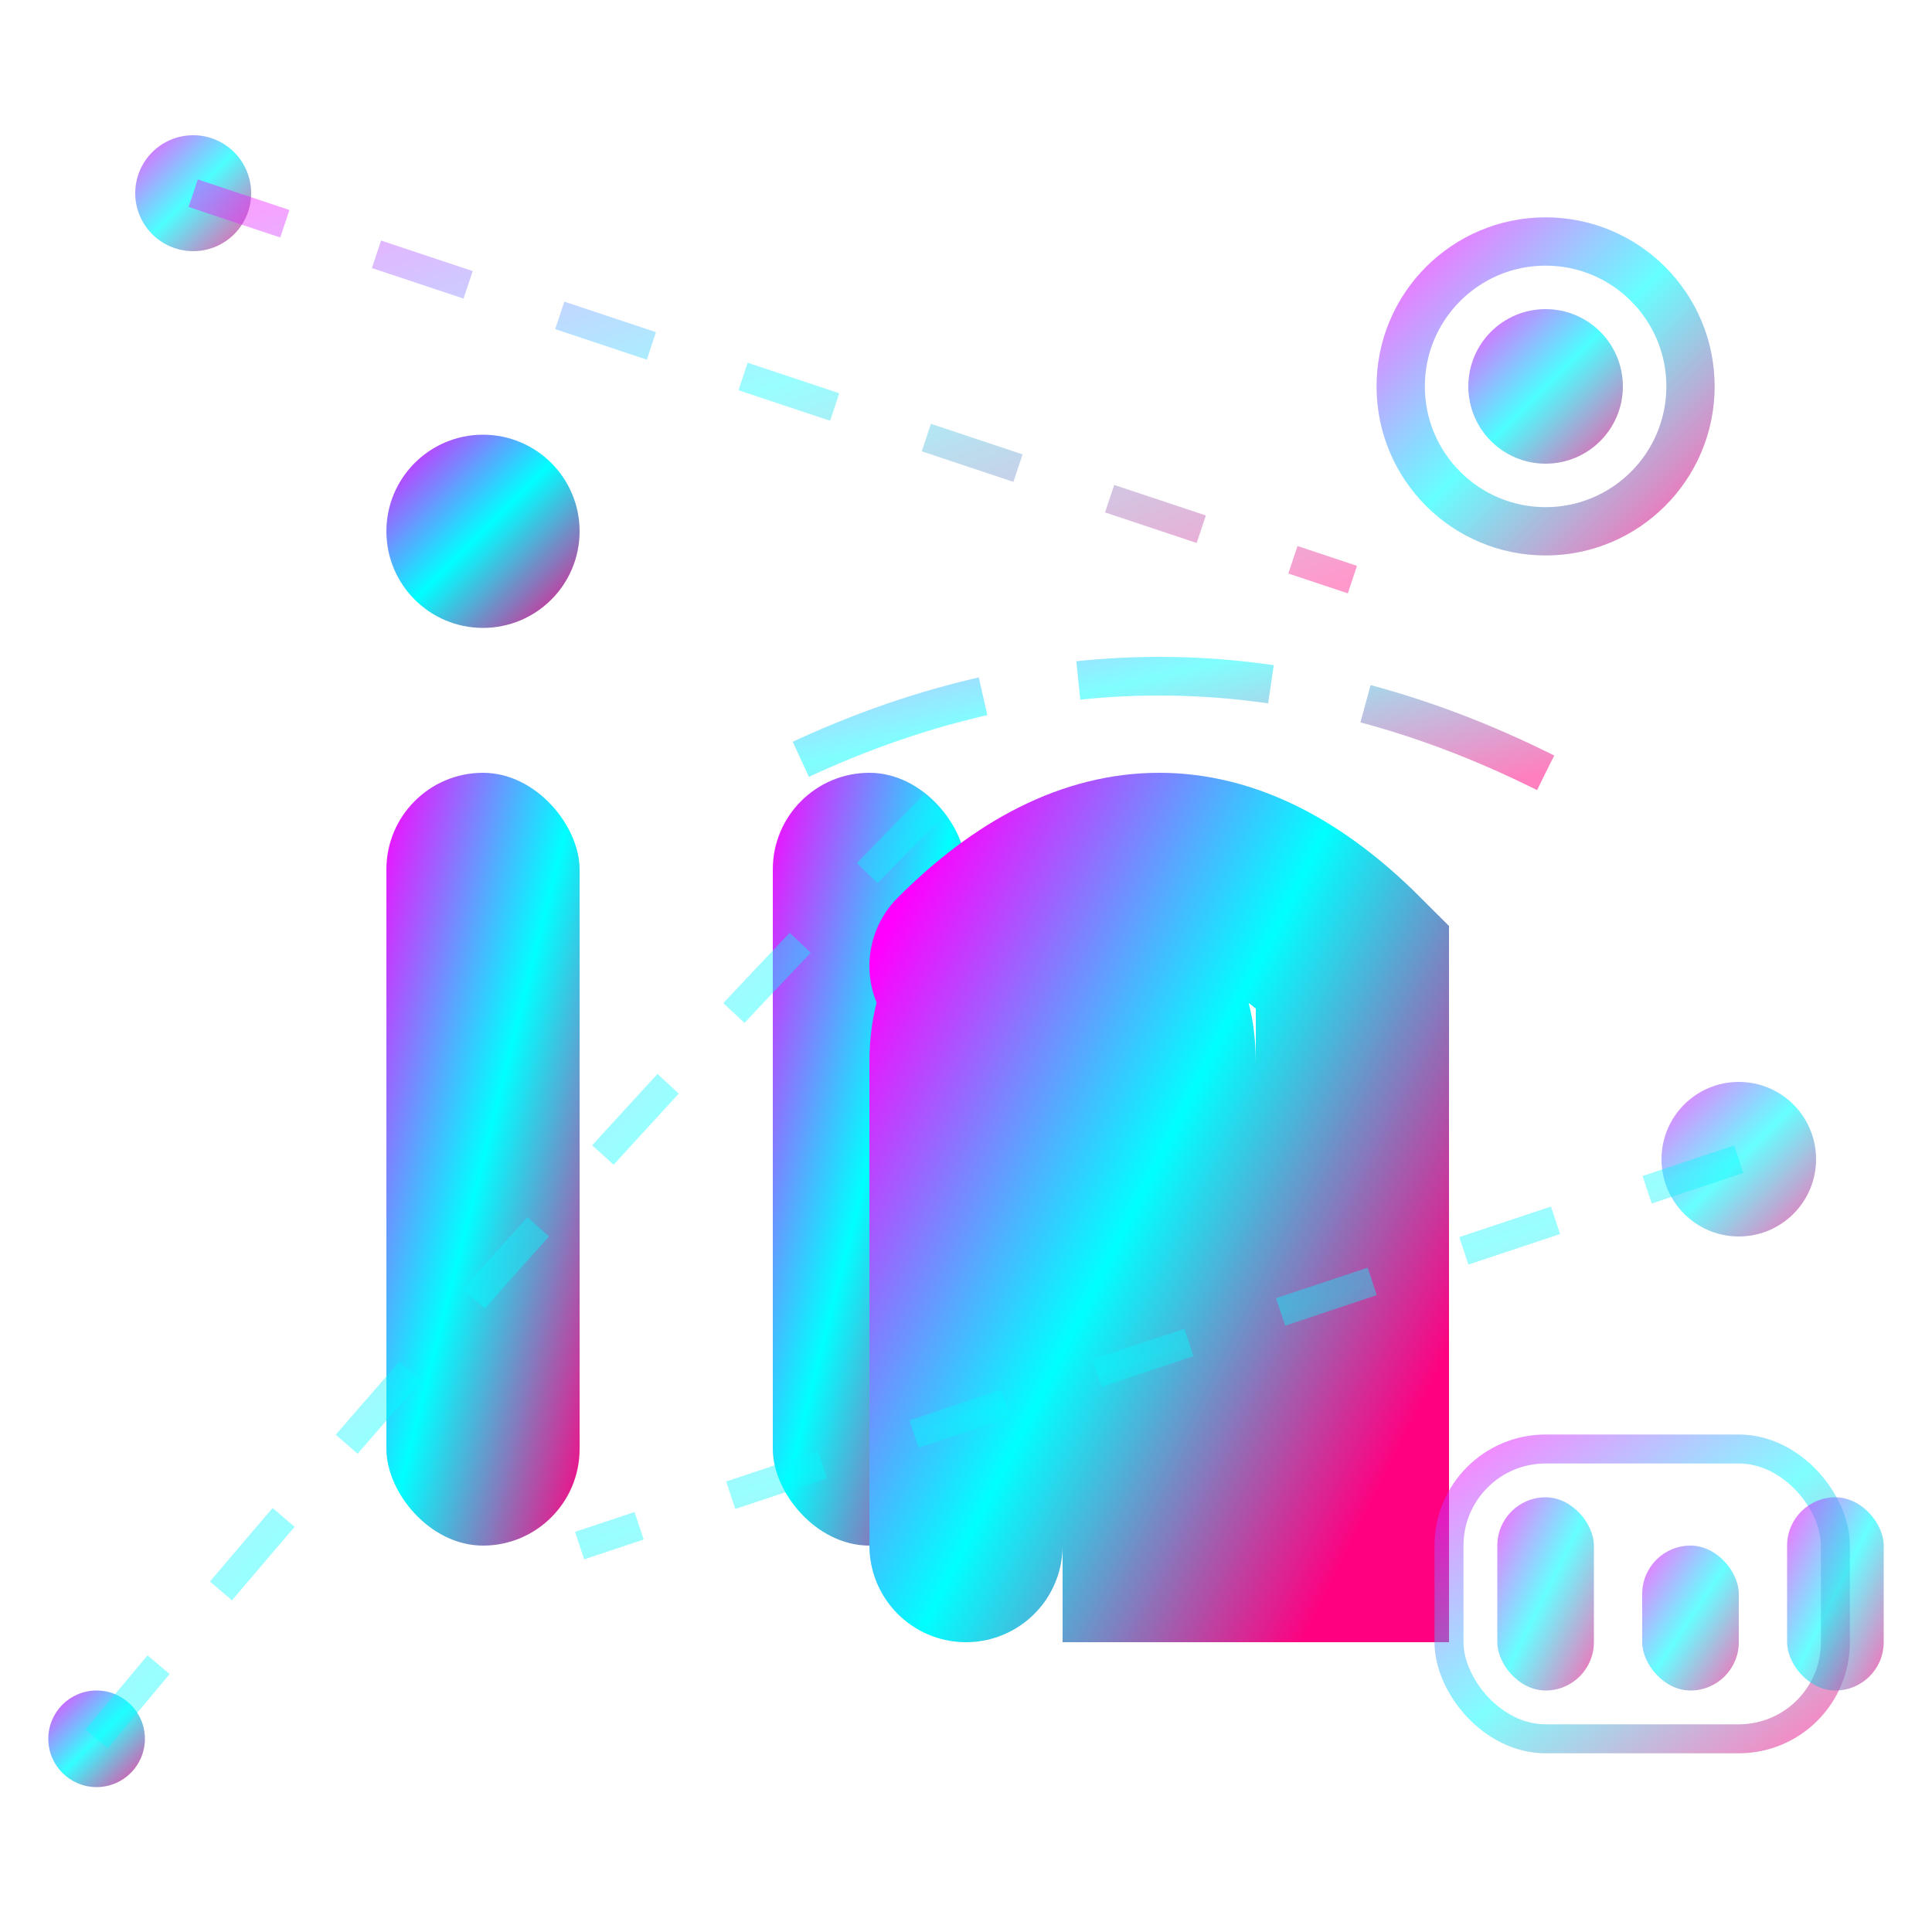 <svg width="20" height="20" viewBox="0 0 20 20" fill="none" xmlns="http://www.w3.org/2000/svg">
  <defs>
    <linearGradient id="linkedinGradient" x1="0%" y1="0%" x2="100%" y2="100%">
      <stop offset="0%" style="stop-color:#ff00ff"/>
      <stop offset="50%" style="stop-color:#00ffff"/>
      <stop offset="100%" style="stop-color:#ff0080"/>
    </linearGradient>
    <filter id="linkedinGlow">
      <feGaussianBlur stdDeviation="1" result="coloredBlur"/>
      <feMerge> 
        <feMergeNode in="coloredBlur"/>
        <feMergeNode in="SourceGraphic"/>
      </feMerge>
    </filter>
  </defs>
  
  <!-- LinkedIn 'in' letters -->
  <!-- Letter 'i' -->
  <rect x="4" y="8" width="2" height="8" rx="1" fill="url(#linkedinGradient)" filter="url(#linkedinGlow)"/>
  <circle cx="5" cy="5.5" r="1" fill="url(#linkedinGradient)"/>
  
  <!-- Letter 'n' -->
  <rect x="8" y="8" width="2" height="8" rx="1" fill="url(#linkedinGradient)"/>
  <path d="M10 10 Q12 8 14 10 L14 16 L12 16 L12 11 Q12 10 11 10 Q10 10 10 11 L10 16" 
        stroke="url(#linkedinGradient)" stroke-width="2" fill="none" stroke-linecap="round"/>
  
  <!-- Professional network indicators -->
  <circle cx="16" cy="4" r="1.5" fill="none" stroke="url(#linkedinGradient)" stroke-width="0.5" opacity="0.6">
    <animate attributeName="r" values="1.5;2.5;1.5" dur="3s" repeatCount="indefinite"/>
    <animate attributeName="opacity" values="0.6;0.3;0.6" dur="3s" repeatCount="indefinite"/>
  </circle>
  <circle cx="16" cy="4" r="0.8" fill="url(#linkedinGradient)" opacity="0.7"/>
  
  <!-- Connection nodes -->
  <circle cx="2" cy="2" r="0.6" fill="url(#linkedinGradient)" opacity="0.7">
    <animate attributeName="opacity" values="0.7;1;0.7" dur="2s" repeatCount="indefinite"/>
  </circle>
  <circle cx="18" cy="12" r="0.8" fill="url(#linkedinGradient)" opacity="0.6">
    <animate attributeName="opacity" values="0.6;1;0.6" dur="2s" repeatCount="indefinite" begin="0.7s"/>
  </circle>
  <circle cx="1" cy="18" r="0.5" fill="url(#linkedinGradient)" opacity="0.8">
    <animate attributeName="opacity" values="0.8;1;0.8" dur="2s" repeatCount="indefinite" begin="1.3s"/>
  </circle>
  
  <!-- Professional connection lines -->
  <path d="M2 2 Q8 4 14 6" stroke="url(#linkedinGradient)" stroke-width="0.3" opacity="0.4" stroke-dasharray="1,1">
    <animate attributeName="stroke-dashoffset" values="0;2;0" dur="3s" repeatCount="indefinite"/>
  </path>
  <path d="M18 12 Q12 14 6 16" stroke="url(#linkedinGradient)" stroke-width="0.3" opacity="0.4" stroke-dasharray="1,1">
    <animate attributeName="stroke-dashoffset" values="0;2;0" dur="3s" repeatCount="indefinite" begin="1s"/>
  </path>
  <path d="M1 18 Q6 12 10 8" stroke="url(#linkedinGradient)" stroke-width="0.3" opacity="0.4" stroke-dasharray="1,1">
    <animate attributeName="stroke-dashoffset" values="0;2;0" dur="3s" repeatCount="indefinite" begin="2s"/>
  </path>
  
  <!-- Professional badge -->
  <rect x="15" y="15" width="4" height="3" rx="1" fill="none" stroke="url(#linkedinGradient)" stroke-width="0.3" opacity="0.5"/>
  <rect x="15.5" y="15.5" width="1" height="2" rx="0.5" fill="url(#linkedinGradient)" opacity="0.6"/>
  <rect x="17" y="16" width="1" height="1.5" rx="0.5" fill="url(#linkedinGradient)" opacity="0.6"/>
  <rect x="18.5" y="15.5" width="1" height="2" rx="0.5" fill="url(#linkedinGradient)" opacity="0.6"/>
  
  <!-- Network signal -->
  <path d="M16 8 Q12 6 8 8" stroke="url(#linkedinGradient)" stroke-width="0.4" opacity="0.5" fill="none" stroke-dasharray="2,1">
    <animate attributeName="stroke-dashoffset" values="0;3;0" dur="2s" repeatCount="indefinite"/>
  </path>
</svg>
